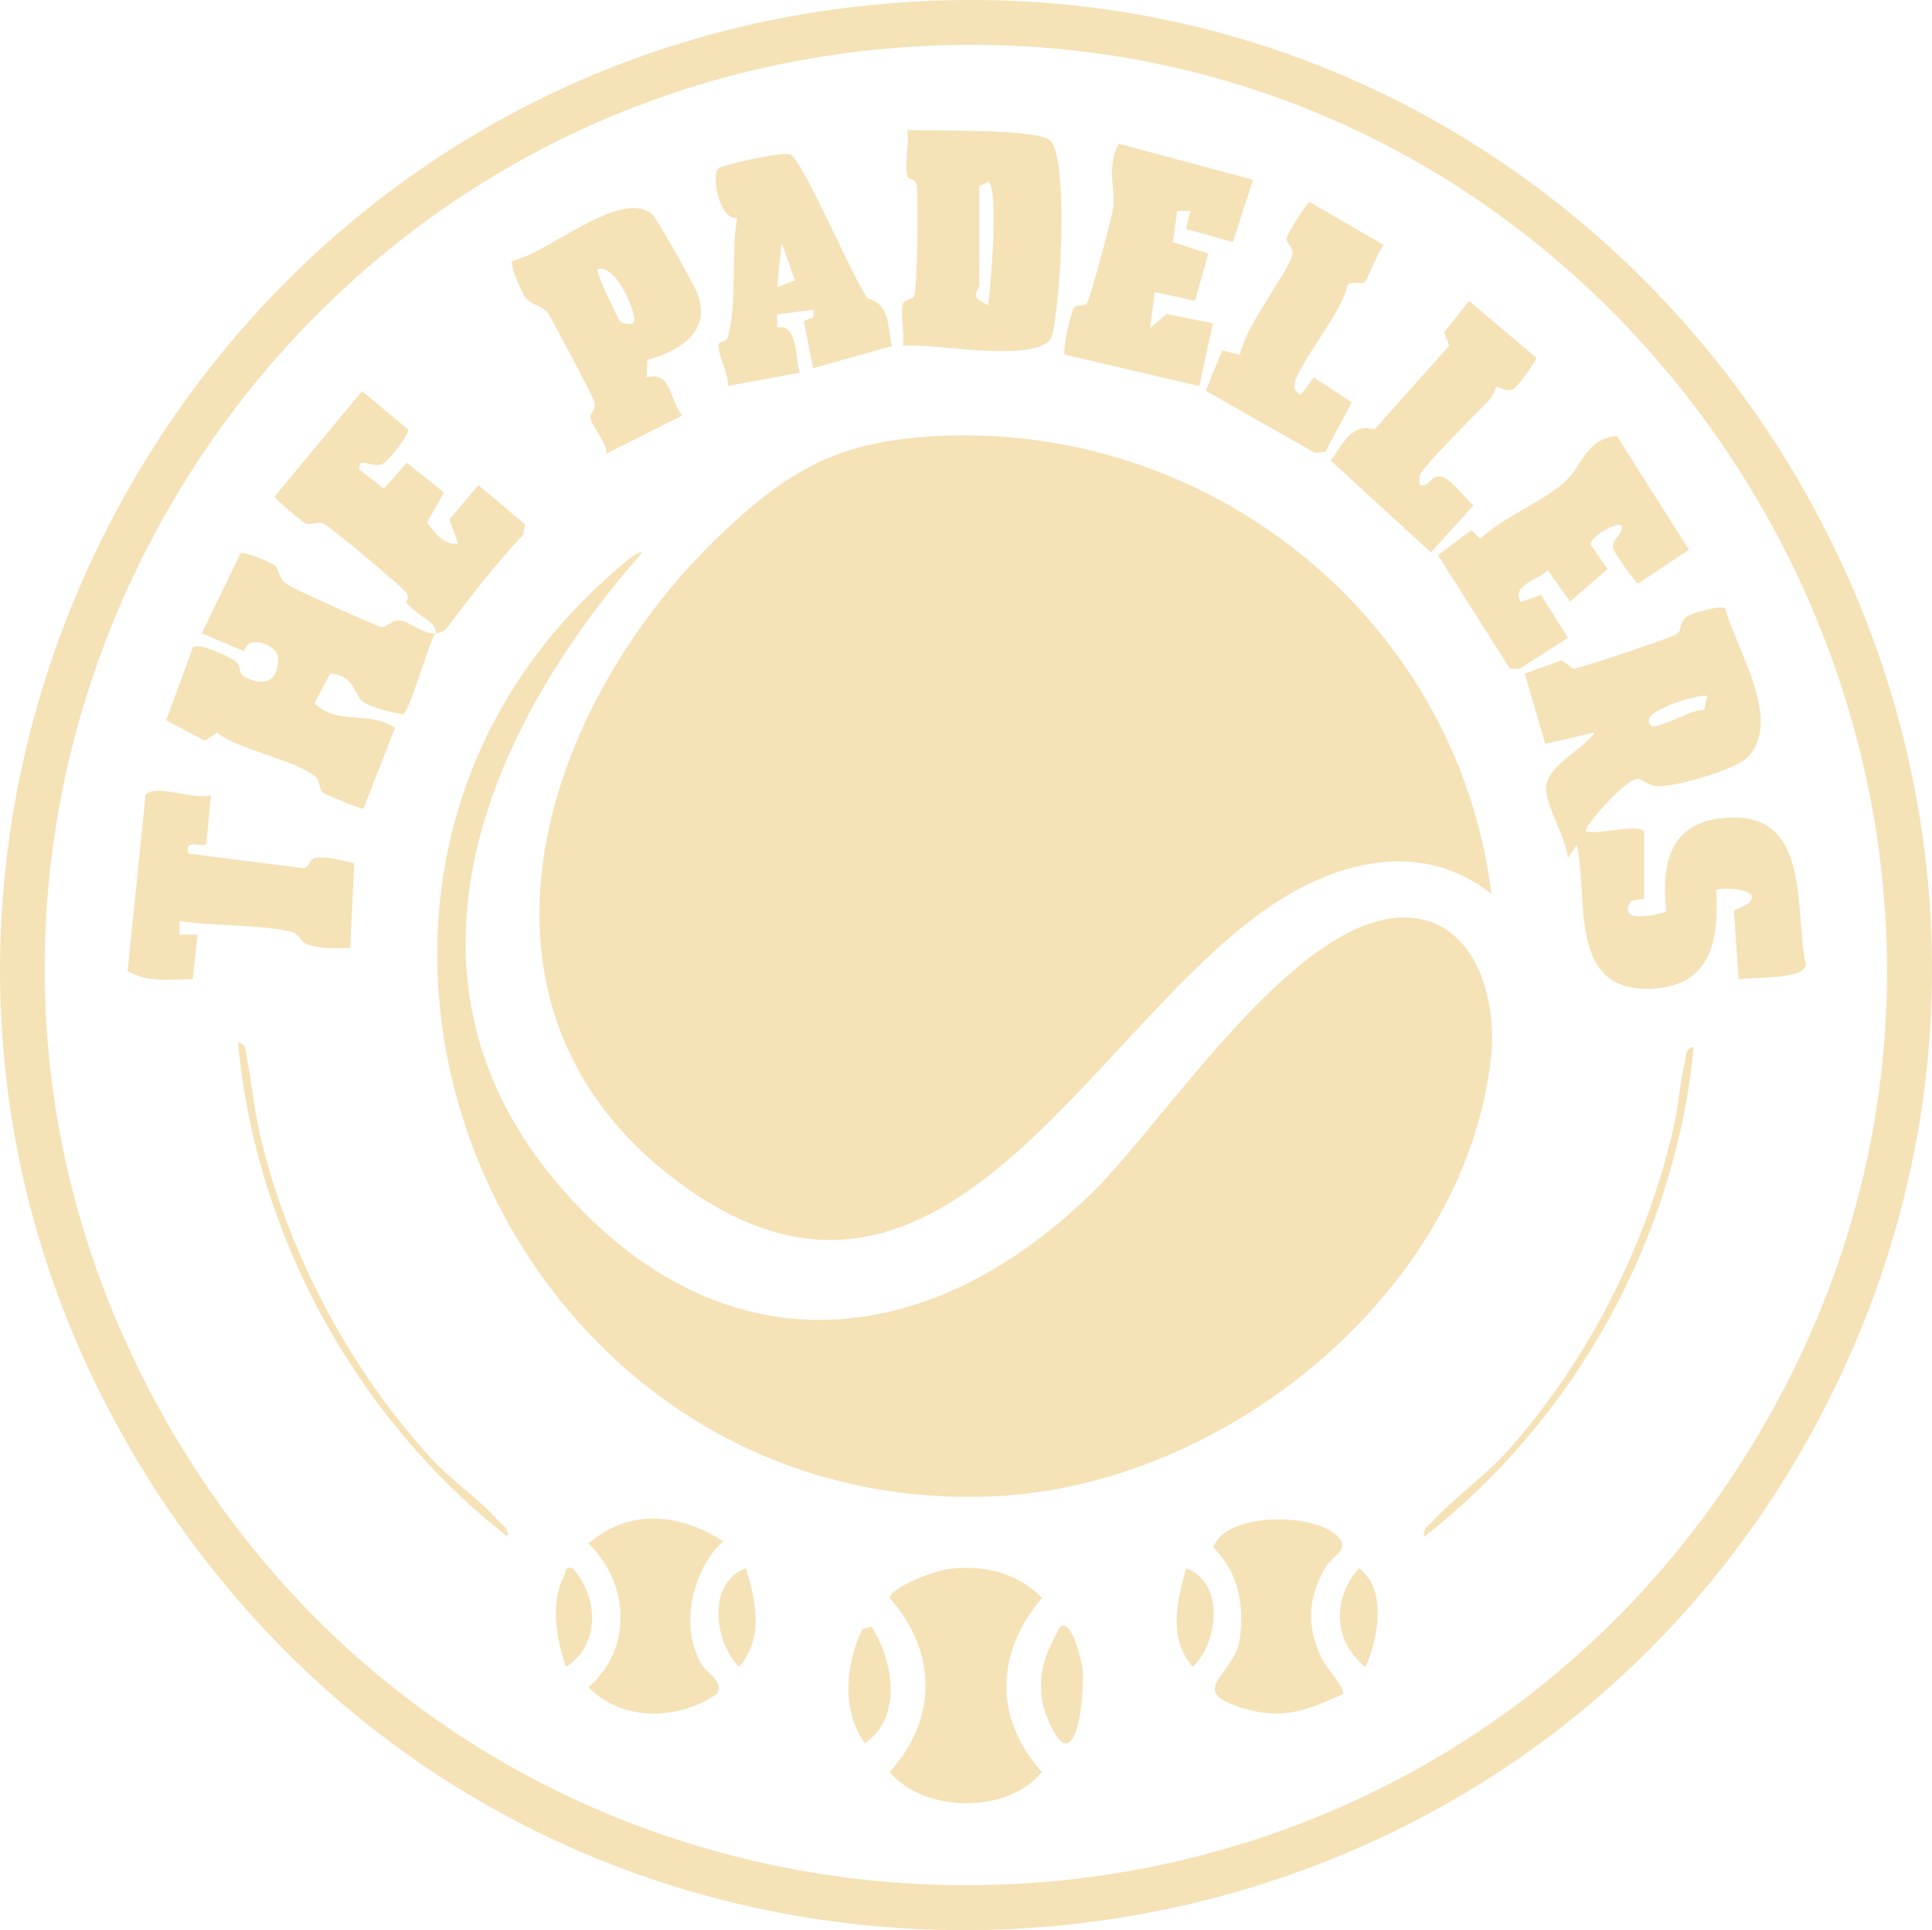 <?xml version="1.0" encoding="UTF-8"?>
<svg id="Ebene_2" data-name="Ebene 2" xmlns="http://www.w3.org/2000/svg" viewBox="0 0 429.99 429.51">
  <defs>
    <style>
      .cls-1 {
        fill: #f6e2b7;
      }
    </style>
  </defs>
  <g id="Ebene_1-2" data-name="Ebene 1">
    <g>
      <path class="cls-1" d="M205.75.24c161.12-7.57,273.05,162.19,202.92,307.92-70.87,147.27-275.63,164.33-369.53,30.1C-58.33,198.92,37.1,8.17,205.75.24ZM205.75,10.24C53.02,17.82-39.5,184.25,37.78,317.62c78.06,134.72,272.84,136.09,352.98,2.64C474.45,180.89,367.72,2.21,205.75,10.24Z"/>
      <path class="cls-1" d="M331.94,198.95c-13.42-10.69-29.76-8.47-44.01-.52-43.21,24.12-76.46,109.99-137.31,64.34-52.02-39.02-30.23-106.06,10.31-144.34,15.82-14.94,27.24-20.69,49.52-21.48,60.43-2.14,114.09,41.83,121.48,101.99Z"/>
      <path class="cls-1" d="M142.95,122.96c-35.54,40.27-58.17,95.31-17.97,141.46,35.33,40.56,81.02,37.16,118.01,1.07,16.37-15.97,45.03-61.29,69.46-61.33,15.88-.03,20.85,18.21,19.4,31.19-5.85,52.27-59.21,95.22-110.4,97.6-109.56,5.09-167.37-132.82-85.68-204.93,1-.88,6.35-5.84,7.19-5.05Z"/>
      <path class="cls-1" d="M365.95,199.95l-2.93.53c-3.22,5.03,5.16,3.3,7.82,2.37-1.24-11.7,1.26-20.63,14.66-20.93,17.64-.39,13.86,21.21,16.41,32.63-.03,3.6-11.77,2.74-14.95,3.41l-1.06-15.39c8.54-3.15,1.61-5.52-3.94-4.62.63,11.4-1.09,21.48-14.48,22.07-18.54.81-13.95-19.87-16.53-32.06l-1.98,2.99c-.55-4.64-4.28-10.46-4.84-14.77-.73-5.59,8.1-9.11,10.83-13.22l-11.04,2.58-4.55-15.63,8.19-2.99,2.67,1.93c1.93-.31,22.11-7.06,23.07-7.81,1.08-.84.35-2.74,2.29-3.93,1.22-.75,7.26-2.53,8.4-1.74,2.36,9.16,12.91,24.81,4.98,33.11-2.67,2.79-16.52,6.87-20.45,6.45-1.55-.17-3.05-1.61-4.07-1.62-2.67-.02-12.29,11.05-11.5,11.64,2.3,1.05,13-2.21,13,.51v14.5ZM379.95,154.96c-.83-.84-13.49,2.83-12.99,5.48.42,2.21,2.45.77,3.47.5,2.96-.79,5.64-2.85,8.86-2.97l.66-3.01Z"/>
      <path class="cls-1" d="M96.95,140.95c.37-2.12-2.46-3.25-4-4.52-4.55-3.76-1.28-1.8-2.47-4.42-.5-1.11-17.2-14.99-18.58-15.55-1.3-.52-2.59.51-3.9-.01-.8-.32-6.87-5.42-6.87-5.99l19.46-23.44,10.25,8.57c.21,1.21-4.17,6.66-5.38,7.45-2.57,1.68-5.6-1.95-5.51,1.39l5.5,4.33,5.06-5.8,8.32,6.63-3.79,6.71c1.77,2.19,3.7,5.13,6.89,4.64l-1.9-5.36,6.43-7.64,10.37,8.71-.36,2.28c-6.13,6.62-11.73,13.75-17.12,20.97-.71.96-2.3.9-2.42,1.04-1.38,1.65-5.59,16.82-7.1,17.93-2.17,0-7.82-1.64-9.23-2.86-1.49-1.29-2.07-6-7.13-6.1l-3.45,6.55c5.05,5.11,11.72,1.48,17.9,5.49l-7.01,17.99c-.39.29-8.6-3.2-8.99-3.53-1.06-.91-.63-2.63-1.68-3.54-4.26-3.68-16.89-5.94-21.98-9.83l-2.63,1.8-8.64-4.55,5.97-16.29c1.21-1.04,8.01,2.03,9.4,3.09,1.92,1.45-.14,2.66,2.92,3.94,4.21,1.77,6.73-.04,6.59-4.65-.09-2.97-6.93-5.37-7.44-1.42l-9.52-4.02,8.66-17.9c1.03-.3,6.88,2.19,7.66,2.85,1.14.97.42,2.64,2.93,4.32,1.24.83,19.58,9.14,20.7,9.31,1.38.2,2.17-1.7,4.3-1.43,2.05.26,5.13,3.12,7.76,2.87Z"/>
      <path class="cls-1" d="M233.7,31.21c3.31,3.11,2.53,22.91,2.24,28.23-.15,2.8-1.1,14.52-2.07,15.93-3.83,5.58-26.21.89-32.93,1.58.45-2.72-.65-6.91-.02-9.31.27-1.02,2.04-.99,2.49-1.68.76-1.17.97-21.8.61-24.58-.24-1.85-1.87-1.31-2.06-2.12-.67-2.85.42-7.21-.03-10.32,5.11.2,28.99-.32,31.75,2.27ZM217.95,41.45v22c0,.54-1.36,1.94-.29,3.21l2.28,1.3c.52-4.29,2.44-25.79,0-27.51l-2,1.01Z"/>
      <path class="cls-1" d="M144.09,80.08l-.14,3.87c5.57-1.48,4.99,5.02,7.9,8.52l-16.88,8.48c.04-2.77-3.17-5.79-3.56-7.96-.22-1.27,1.43-1.56.83-3.69-.3-1.07-9.66-18.89-10.38-19.75-1.45-1.72-3.34-1.48-4.8-3.2-.81-.96-3.75-7.33-3.03-8.32,7.88-1.64,23.76-15.86,30.91-10.55,1.14.84,9.47,15.74,10.24,17.75,3.3,8.54-3.88,12.87-11.08,14.85ZM140.95,71.95c1.31-1.3-3.82-13.55-7.99-11.99-.45.43,4.45,10.77,4.92,11.37.75.95,2.87.81,3.07.62Z"/>
      <path class="cls-1" d="M278.91,40.01l-4.54,13.86-10.42-2.93,1-3.98h-2.96s-.96,6.92-.96,6.92l7.9,2.56-2.98,10.52-8.94-1.96-1.04,7.95,3.68-3.06,10.32,2.07-3.04,13.96-29.94-6.99c-.66-.68,1.3-9.16,1.94-10.32s2.42-.13,3.07-1.3c.73-1.33,5.58-19.21,5.76-21.14.44-4.65-1.55-9.13,1.24-14.19l29.92,8.04Z"/>
      <path class="cls-1" d="M359.85,97.03l16.05,25.28-11.34,7.57c-.53-.13-5.28-6.91-5.47-7.68-.6-2.46,2.22-2.99,1.86-5.25-.91-.88-7.2,2.34-6.9,4.33l3.78,5.35-8.38,7.22-4.98-6.9c-2.23,2.11-8.19,3.32-6,7l4.51-1.57,5.98,9.54-10.69,6.87-2.2.03-16.04-25.28,7.46-5.58,1.95,1.99c4.91-4.93,15.19-8.8,19.58-13.45,3.09-3.28,4.37-9.02,10.84-9.48Z"/>
      <path class="cls-1" d="M210.71,349.21c7.86-1.14,15.63.63,21.19,6.35-10.26,12.14-10.81,26.68-.03,38.75-7.55,9.41-26.24,9.16-33.85,0,10.74-11.9,10.52-26.84-.03-38.75.53-2.59,10.17-5.98,12.71-6.35Z"/>
      <path class="cls-1" d="M180.97,81.95l-2.08-10.4c1.35-1.13,2.65.02,2.07-2.6l-8,1v2.99c4.57-1.2,4.01,6.73,5.01,10l-15.93,2.93c.17-2.7-2.42-7.05-2.1-9.28.09-.64,1.7-.51,1.97-1.39,2.25-7.34.72-18.74,2.13-26.7-3.9.65-5.91-9.78-4.08-11.06,1.3-.91,14.73-3.85,16.02-3.04,3.01,1.89,13.73,27.38,17.13,32,5.15,1.54,4.25,5.83,5.44,10.59l-17.57,4.96ZM172.96,63.95l3.95-1.56-2.96-8.42-.98,9.99Z"/>
      <path class="cls-1" d="M46.96,176.95l-1.05,10.96c-.86.79-4.96-1.48-3.95,2.03l24.56,3.12c2.56.74,1.99-2.01,3.88-2.2,2.87-.28,5.69.68,8.44,1.21l-.88,18.9c-3.2.03-6.54.26-9.63-.84-1.73-.62-1.4-2.42-4.05-2.94-7.65-1.49-16.51-1.11-24.32-2.22v2.99s4.01,0,4.01,0l-1.06,9.95c-4.85,0-10.19.88-14.52-1.89l4.01-39.12c1.84-2.62,11.26,1.24,14.57.06Z"/>
      <path class="cls-1" d="M333.06,86.06c-.14.09-.71,2.04-1.55,2.91-2.48,2.57-14.71,14.64-15.4,16.63-.26.76-.17,1.57-.15,2.34,1.84.55,2.41-1.51,3.73-1.86,2.84-.76,6.02,4.73,8.25,6.37l-9.48,10.48-22.32-20.47c2.87-3.7,4.42-8.24,9.81-6.96l16.59-18.55-1.15-3,5.59-6.99,14.91,12.63c.11.66-4.28,6.6-4.94,6.94-1.72.88-3.57-.66-3.88-.47Z"/>
      <path class="cls-1" d="M303.76,62.79c-.98.61-3.05-.5-3.92.77-.75,5.49-11.39,17.99-11.74,22.07-.12,1.31.51,1.52,1.35,2.3l2.99-3.97,8.44,5.59-5.9,10.96-2.3.29-24.3-13.83,3.61-9.02,3.93,1c.72-2.81,2.11-5.5,3.51-8.02,1.64-2.94,7.55-11.72,8.16-13.96.55-2.05-1.4-2.66-1.2-4.07.15-1,4.4-7.76,5.13-7.93l16.42,9.54c-1.1,1.23-3.79,8.03-4.18,8.27Z"/>
      <path class="cls-1" d="M298.95,376.94c-7.73,3.52-13.2,5.83-21.82,3.33-13.94-4.05-2.2-7.29-1.16-15.79.93-7.63-.36-14.62-5.95-20.16,2.99-8.43,25.09-7.7,28.49-1.38,1.16,2.16-2.29,3.78-3.41,5.68-4.06,6.91-4.41,13.31-.87,20.55.82,1.67,5.34,6.94,4.7,7.78Z"/>
      <path class="cls-1" d="M160.95,342.97c-6.97,6.37-9.7,19.07-4.85,27.34,1.26,2.14,5.21,3.86,3.4,6.67-8.63,5.89-20.99,6.17-28.53-1.53,9.91-8.61,9.13-23.1,0-32,9.22-7.87,20.27-6.7,29.98-.48Z"/>
      <path class="cls-1" d="M316.96,341.95c-.39-1.79.95-2.43,1.97-3.52,4.95-5.34,11.81-10.13,17-16,17.79-20.18,30.45-45.26,36.54-71.46,1.1-4.75,1.35-9.99,2.49-14.51.35-1.39-.02-3.12,1.99-3.5-4.02,42.59-26.45,82.83-59.98,109Z"/>
      <path class="cls-1" d="M112.94,341.95c-33.74-26.46-56.01-67.1-59.98-110,1.99.41,1.7,2.05,1.98,3.51,1.19,6.23,1.76,12.5,3.3,18.7,6.39,25.61,19.88,50.9,37.68,70.32,4.52,4.93,11.07,9.4,15.03,13.97.97,1.12,2.41,1.65,1.99,3.5Z"/>
      <path class="cls-1" d="M235.97,361.96c2.61-1.82,4.81,7.78,4.99,9.48.3,2.96-.31,15.76-3.52,16.51-2.35.55-5.25-7.44-5.51-9.47-.87-6.91.85-10.75,4.04-16.52Z"/>
      <path class="cls-1" d="M193.93,361.96c4.89,7.52,7.06,20.2-1.47,25.99-5.2-7.58-4.31-17.37-.58-25.38l2.05-.61Z"/>
      <path class="cls-1" d="M165.94,348.95c2.37,6.96,4.08,15.93-1.49,21.98-5.57-5.76-7.09-18.58,1.49-21.98Z"/>
      <path class="cls-1" d="M303.94,370.95c-7.24-5.61-7.51-15.24-1.48-21.99,6.35,4.77,4.27,15.48,1.48,21.99Z"/>
      <path class="cls-1" d="M263.96,348.95c8.66,3.22,7.29,16.37,1.49,21.98-5.57-6.44-3.45-14.57-1.49-21.98Z"/>
      <path class="cls-1" d="M125.97,370.95c-2.08-6.05-3.56-14.13-.52-20.05.61-1.18.03-2.39,2-1.94,5.74,6.44,6.25,17.01-1.48,21.99Z"/>
    </g>
  </g>
</svg>